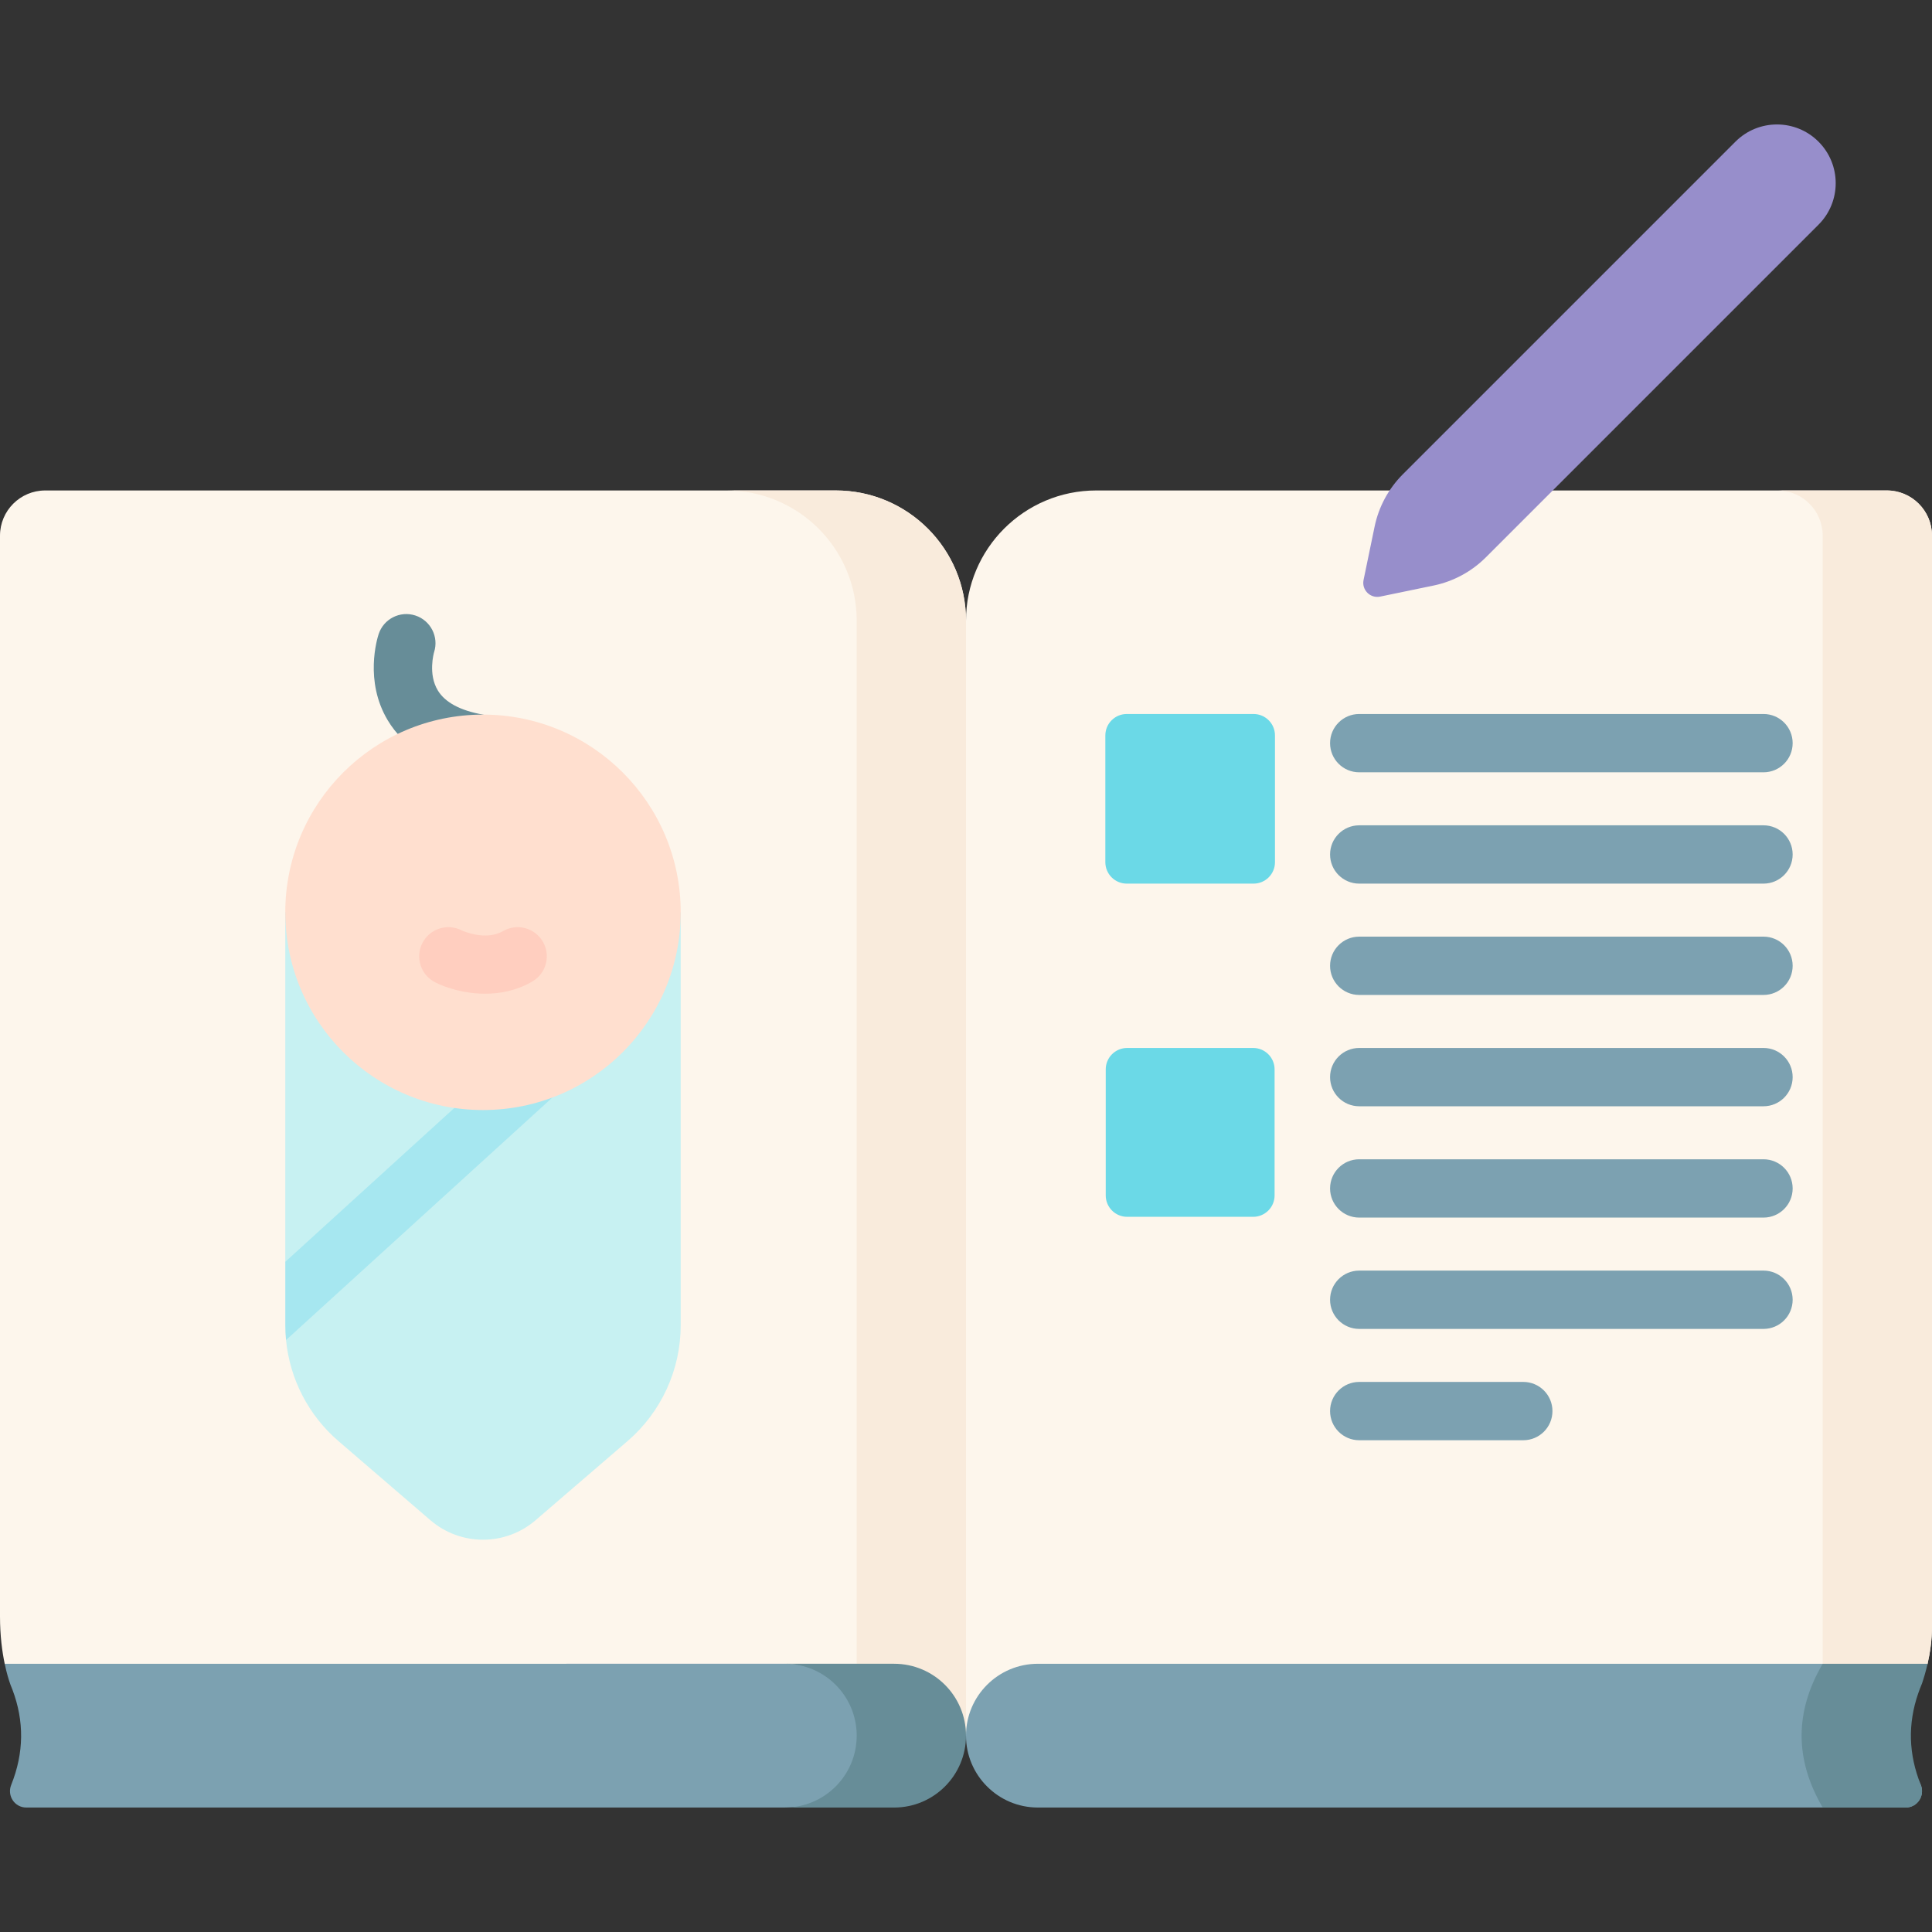 <?xml version="1.0" encoding="UTF-8"?> <svg xmlns="http://www.w3.org/2000/svg" id="Capa_1" height="512" viewBox="0 0 512 512" width="512"><rect x="0" y="0" width="512" height="512" fill="#333333" stroke="none"/><g><path d="m512 141.959v288.997c0 3.657-.525 7.098-1.174 9.962 0 .031-.01.062-.021.093l-27.763 2.06-227.042 16.895-8.853-135.058 8.853-160.419c0-19.058 15.453-34.511 34.511-34.511h209.508c6.614 0 11.981 5.367 11.981 11.981z" fill="#fdf6ec"></path><path d="m512 141.959v288.997c0 3.657-.525 7.098-1.174 9.962 0 .031-.01.062-.021.093l-27.763 2.06h-.01v-301.112c0-6.614-5.367-11.981-11.981-11.981h28.969c6.613 0 11.98 5.367 11.98 11.981z" fill="#f9ebdc"></path><path d="m509.033 473.018c1.154 2.864-.907 5.996-3.997 5.996h-229.988c-5.264 0-10.024-2.132-13.464-5.584-3.451-3.441-5.584-8.2-5.584-13.464 0-10.518 8.53-19.048 19.048-19.048h207.983s22.747 24.013 26.002 32.1z" fill="#7ca1b1"></path><path d="m508.343 448.778c-2.792 8.077-2.565 16.153.69 24.24 1.154 2.864-.907 5.996-3.997 5.996h-22.005c-7.448-12.702-7.448-25.394 0-38.096h27.794c0 .031-.01.062-.021.093-.474 2.071-1.01 3.832-1.463 5.161 0 0-.01.01-.01.021-.36.855-.69 1.71-.979 2.565-.009.009-.009.02-.009.02z" fill="#678d98"></path><path d="m256 164.489v295.477l-254.733-18.956c-.01-.031-.021-.062-.021-.093-.669-3.183-1.246-7.417-1.246-12.578v-286.38c0-6.614 5.367-11.981 11.981-11.981h209.508c19.058 0 34.511 15.453 34.511 34.511z" fill="#fdf6ec"></path><path d="m221.485 129.978h-28.965c19.062 0 34.515 15.453 34.515 34.515v293.317l28.965 2.156v-295.473c0-19.062-15.453-34.515-34.515-34.515z" fill="#f9ebdc"></path><path d="m239.848 459.962c0 5.264-2.132 10.024-5.584 13.464-3.441 3.451-21.018 5.584-26.282 5.584l-201.018.004c-3.091 0-5.151-3.132-3.997-5.996 3.389-8.427 3.503-16.854.319-25.27 0 0 0-.01-.01-.021-.154-.422-.319-.845-.505-1.267-.01-.031-.021-.062-.031-.093-.402-1.123-.968-2.936-1.473-5.357-.01-.031-.021-.062-.021-.093l206.736-.004c13.622.001 31.866 8.531 31.866 19.049z" fill="#7ca1b1"></path><path d="m236.948 440.914h-28.965c10.522 0 19.052 8.53 19.052 19.052 0 10.522-8.53 19.052-19.052 19.052h28.965c10.522 0 19.052-8.53 19.052-19.052 0-10.522-8.53-19.052-19.052-19.052z" fill="#678d98"></path><path d="m180.395 241.773v109.405c0 11.816-5.151 23.035-14.093 30.73l-24.364 20.964c-8.015 6.892-19.862 6.892-27.877 0l-24.364-20.964c-7.943-6.83-12.888-16.442-13.897-26.785l7.318-14.379-7.514-6.348v-92.624h104.791z" fill="#c7f1f2"></path><path d="m145.822 291.376-70.021 63.748c-.134-1.308-.196-2.627-.196-3.946v-16.782l59.905-54.527c3.173-2.854 8.056-2.586 10.91.598 2.843 3.173 2.575 8.056-.598 10.909z" fill="#a6e7f0"></path><path d="m126.653 204.712c-.45 0-.906-.04-1.365-.121-10.646-1.898-18.235-6.522-22.554-13.741-6.19-10.347-2.801-21.549-2.395-22.793 1.327-4.055 5.688-6.268 9.746-4.941 4.034 1.32 6.243 5.643 4.962 9.68-.072.248-1.663 5.862.998 10.206 1.938 3.163 5.96 5.308 11.954 6.377 4.201.749 6.999 4.762 6.251 8.963-.667 3.74-3.924 6.369-7.597 6.37z" fill="#678d98"></path><g><circle cx="128" cy="241.774" fill="#ffdfcf" r="52.397"></circle></g><path d="m332.202 234.17h-33.594c-3.137 0-5.68-2.543-5.68-5.68v-33.594c0-3.137 2.543-5.68 5.68-5.68h33.594c3.137 0 5.68 2.543 5.68 5.68v33.594c0 3.137-2.543 5.68-5.68 5.68z" fill="#6bd9e7"></path><path d="m332.1 322.47h-33.39c-3.137 0-5.68-2.543-5.68-5.68v-33.39c0-3.137 2.543-5.68 5.68-5.68h33.39c3.137 0 5.68 2.543 5.68 5.68v33.39c0 3.137-2.543 5.68-5.68 5.68z" fill="#6bd9e7"></path><path d="m379.9 155.177-14.141 2.926c-2.623.543-4.945-1.778-4.402-4.402l2.926-14.141c1.088-5.257 3.69-10.08 7.486-13.876l88.144-88.144c6.077-6.077 15.93-6.077 22.007 0 6.077 6.077 6.077 15.93 0 22.007l-88.144 88.144c-3.796 3.796-8.619 6.398-13.876 7.486z" fill="#978ecb"></path><path d="m128.566 263.346c-5.459 0-10.346-1.554-13.237-3.017-3.807-1.927-5.331-6.575-3.405-10.383 1.917-3.789 6.53-5.318 10.326-3.433.247.117 6.393 2.947 11.053.24 3.689-2.141 8.419-.887 10.561 2.803s.887 8.419-2.803 10.561c-4.092 2.375-8.45 3.229-12.495 3.229z" fill="#ffcebf"></path><g><g><path d="m467.346 204.669h-107.137c-4.268 0-7.726-3.459-7.726-7.726s3.459-7.726 7.726-7.726h107.137c4.268 0 7.726 3.459 7.726 7.726s-3.458 7.726-7.726 7.726z" fill="#7ca1b1"></path></g><g><path d="m467.346 234.17h-107.137c-4.268 0-7.726-3.459-7.726-7.726s3.459-7.726 7.726-7.726h107.137c4.268 0 7.726 3.459 7.726 7.726s-3.458 7.726-7.726 7.726z" fill="#7ca1b1"></path></g><g><path d="m467.346 263.671h-107.137c-4.268 0-7.726-3.459-7.726-7.726s3.459-7.726 7.726-7.726h107.137c4.268 0 7.726 3.459 7.726 7.726s-3.458 7.726-7.726 7.726z" fill="#7ca1b1"></path></g><g><path d="m467.346 293.173h-107.137c-4.268 0-7.726-3.459-7.726-7.726s3.459-7.726 7.726-7.726h107.137c4.268 0 7.726 3.459 7.726 7.726 0 4.266-3.458 7.726-7.726 7.726z" fill="#7ca1b1"></path></g><g><path d="m467.346 322.674h-107.137c-4.268 0-7.726-3.459-7.726-7.726s3.459-7.726 7.726-7.726h107.137c4.268 0 7.726 3.459 7.726 7.726s-3.458 7.726-7.726 7.726z" fill="#7ca1b1"></path></g><g><path d="m467.346 352.175h-107.137c-4.268 0-7.726-3.459-7.726-7.726s3.459-7.726 7.726-7.726h107.137c4.268 0 7.726 3.459 7.726 7.726s-3.458 7.726-7.726 7.726z" fill="#7ca1b1"></path></g><g><path d="m403.69 381.677h-43.481c-4.268 0-7.726-3.459-7.726-7.726s3.459-7.726 7.726-7.726h43.481c4.268 0 7.726 3.459 7.726 7.726.001 4.266-3.458 7.726-7.726 7.726z" fill="#7ca1b1"></path></g></g></g></svg> 